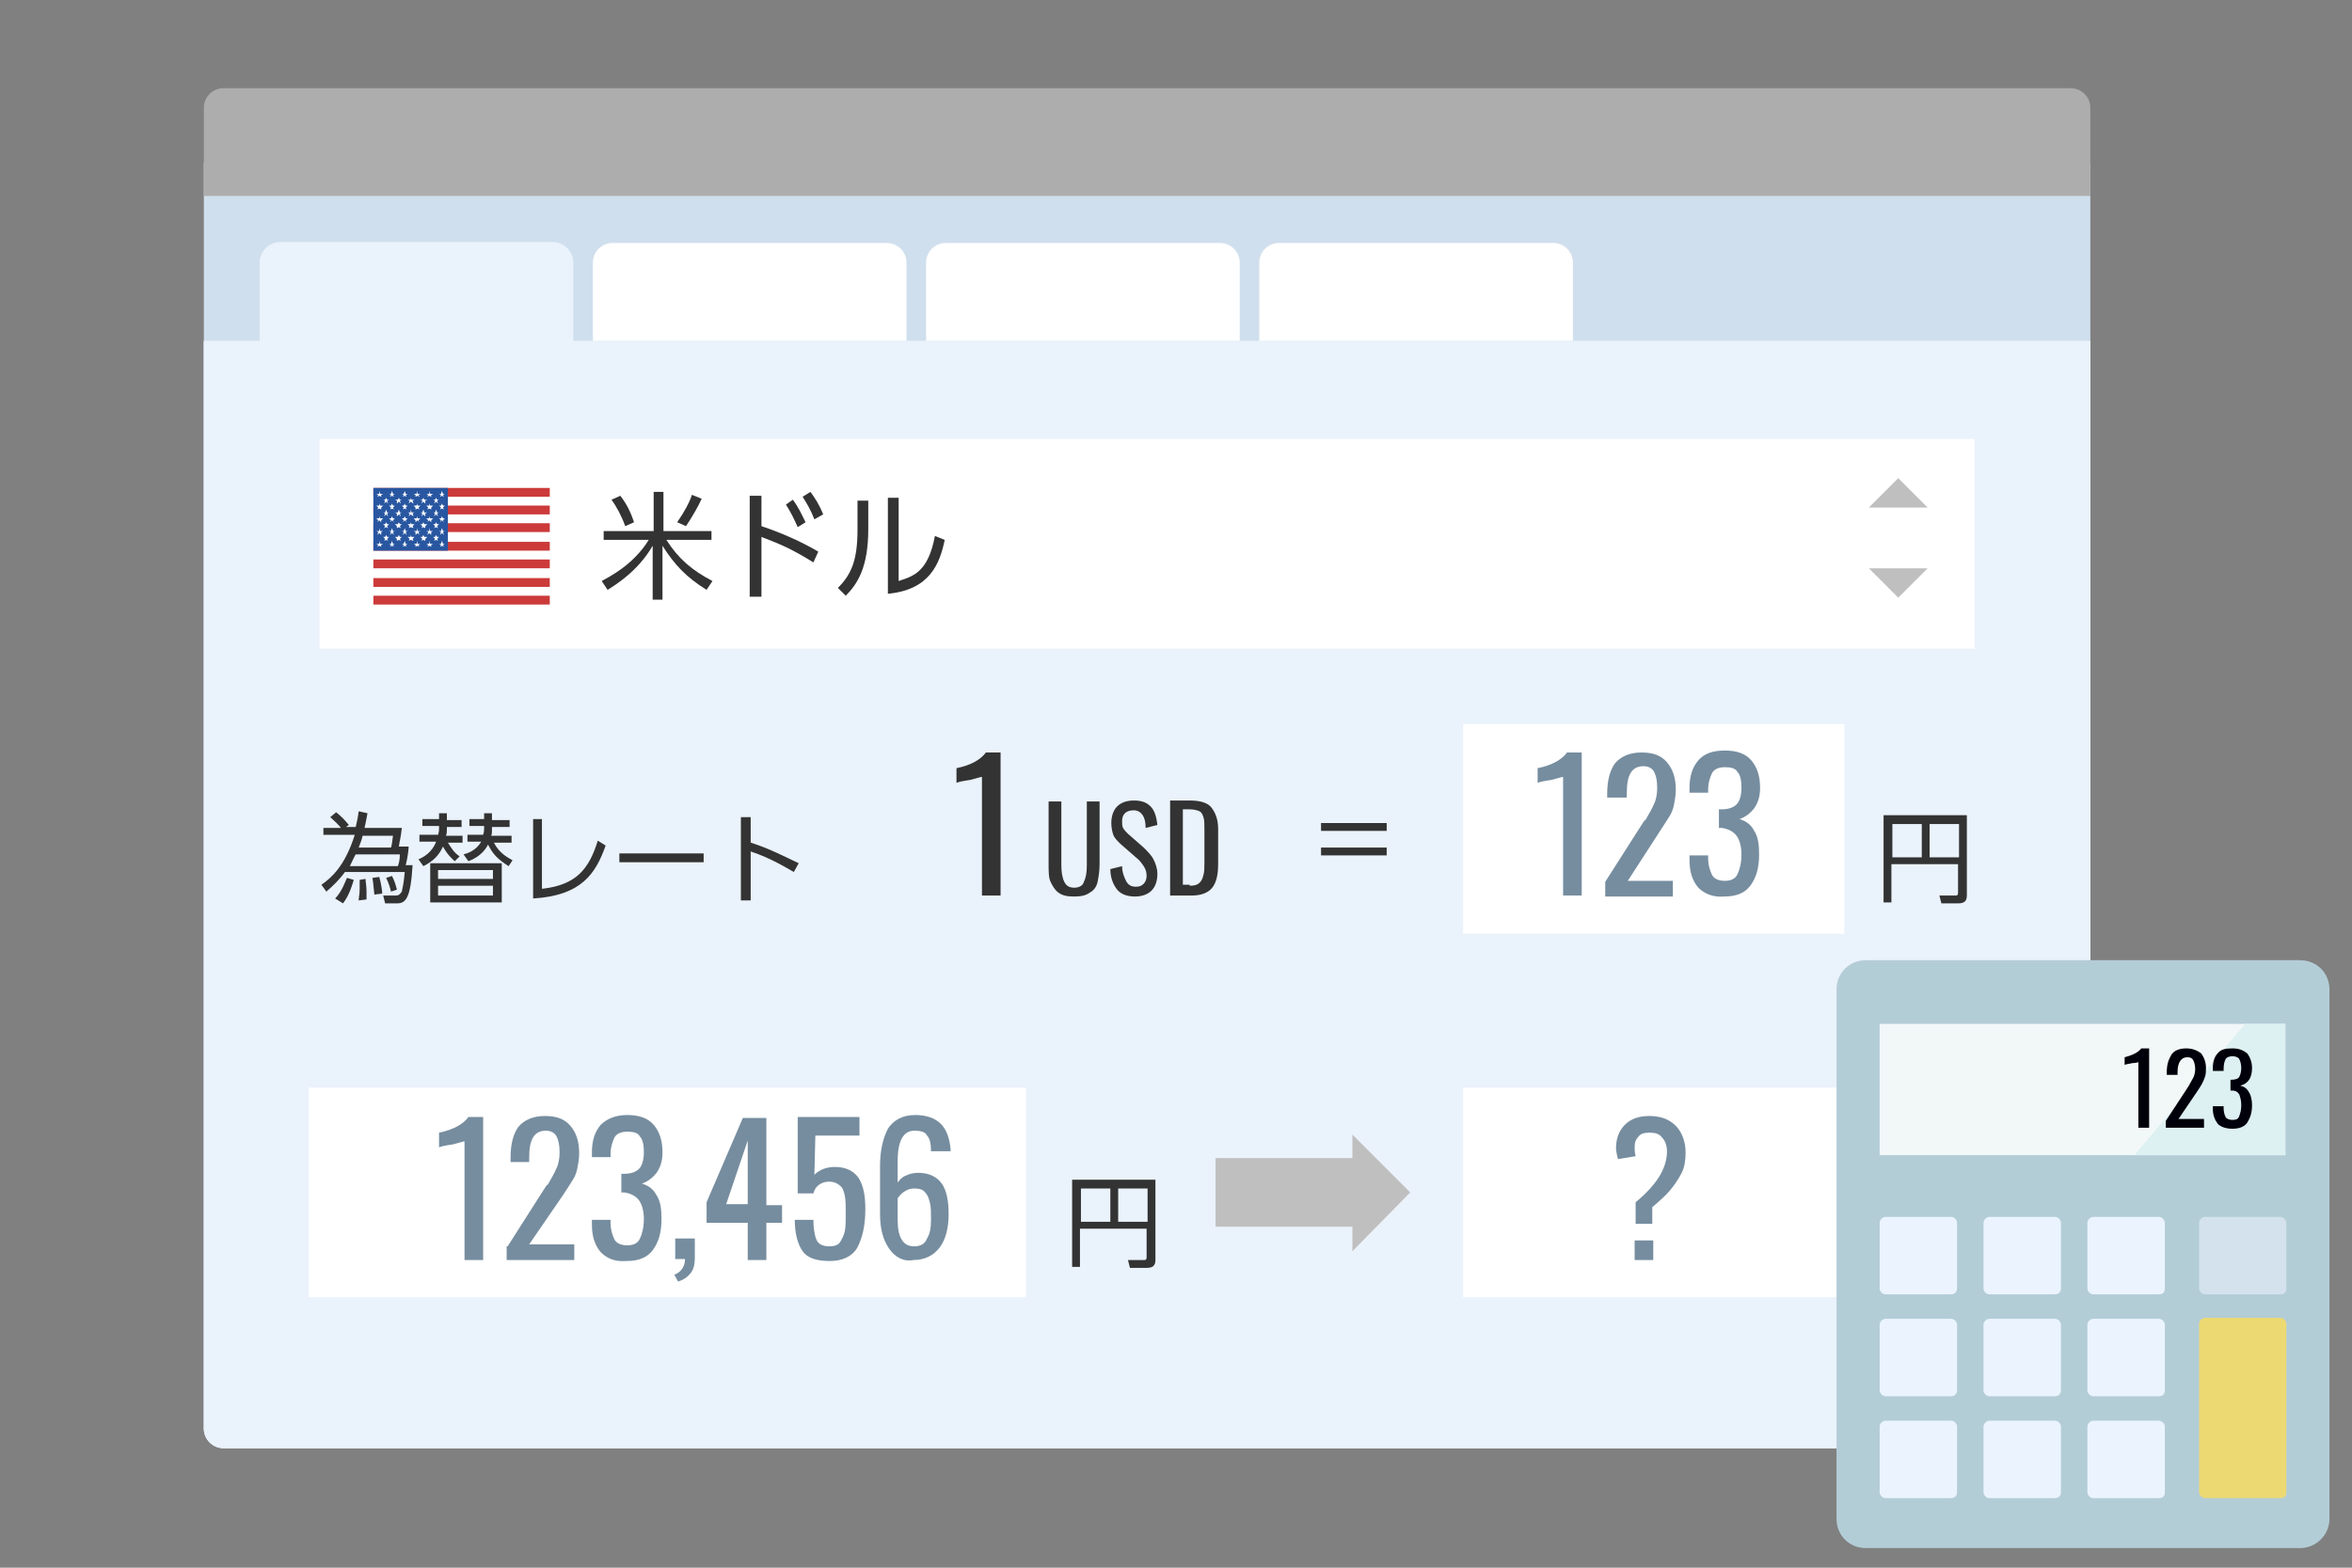 <?xml version="1.0" encoding="utf-8"?>
<!-- Generator: Adobe Illustrator 21.1.0, SVG Export Plug-In . SVG Version: 6.00 Build 0)  -->
<svg version="1.1" xmlns="http://www.w3.org/2000/svg" xmlns:xlink="http://www.w3.org/1999/xlink" x="0px" y="0px" width="240px"
	 height="160px" viewBox="0 0 240 160" style="enable-background:new 0 0 240 160;" xml:space="preserve">
<rect x="0" y="0" width="240" height="160" fill="#808080" stroke="none"/>
<style type="text/css">
	.st0{fill:#FFFFFF;}
	.st1{fill:#EBF4FE;}
	.st2{fill:none;stroke:#7890A4;stroke-width:1.5;stroke-linecap:round;stroke-linejoin:round;stroke-miterlimit:10;}
	.st3{fill:none;stroke:#BDCCD4;stroke-width:1.5;stroke-miterlimit:10;}
	.st4{fill:#F5A51B;}
	.st5{fill:#333333;}
	.st6{fill-rule:evenodd;clip-rule:evenodd;fill:#70B8C4;}
	.st7{fill:#E60012;}
	.st8{fill:#03040A;}
	.st9{fill:#666767;}
	.st10{fill:#898989;}
	.st11{fill:#AEADAD;}
	.st12{fill:#C0BFBF;}
	.st13{fill:#DBDADA;}
	.st14{fill:#E5E5E5;}
	.st15{fill:#EFEEEE;}
	.st16{fill:#F5F5F5;}
	.st17{fill:#005597;}
	.st18{fill:#318EC0;}
	.st19{fill:#C0E0F6;}
	.st20{fill:#D0DFED;}
	.st21{fill:#EAF2FB;}
	.st22{fill:#E3E5E8;}
	.st23{fill:#F1F2F4;}
	.st24{fill:#768D9F;}
	.st25{fill:#EEAA4C;}
	.st26{fill:#F3F083;}
	.st27{fill:#75B767;}
	.st28{fill:#81C7A0;}
	.st29{fill:#F4DC26;}
	.st30{fill:#AFD05A;}
	.st31{fill:#F5F9E8;}
	.st32{fill:#FAF7E6;}
	.st33{fill:#E72A24;}
	.st34{fill:#E95150;}
	.st35{fill:#DA5B56;}
	.st36{fill:#F5B7B8;}
	.st37{fill:#FDEDED;}
	.st38{fill:#E9F4E3;}
	.st39{fill:#DDE9D6;}
	.st40{fill:#FDF0D8;}
	.st41{fill:#EDE1CB;}
	.st42{fill:#E4D8C2;}
	.st43{fill:#040000;}
	.st44{fill:#F3F092;}
	.st45{fill:none;}
	.st46{fill:#DAD381;}
	.st47{fill:#F2DC52;}
	.st48{fill:#D9C14A;}
	.st49{fill:#BB8536;}
	.st50{clip-path:url(#SVGID_4_);fill:#8B6025;}
	.st51{clip-path:url(#SVGID_6_);}
	.st52{fill:#4CA27A;}
	.st53{fill:#FFE402;}
	.st54{clip-path:url(#SVGID_8_);fill:#8B6025;}
	.st55{clip-path:url(#SVGID_10_);}
	.st56{fill:#4B9C77;}
	.st57{fill:#E9504E;}
	.st58{fill:#8B6025;}
	.st59{fill:#91C9A5;}
	.st60{clip-path:url(#SVGID_12_);fill:#C3AB43;}
	.st61{fill:#BEA742;}
	.st62{clip-path:url(#SVGID_14_);fill:#C3AB43;}
	.st63{clip-path:url(#SVGID_16_);fill:#C3AB43;}
	.st64{clip-path:url(#SVGID_18_);fill:#C3AB43;}
	.st65{clip-path:url(#SVGID_20_);fill:#C3AB43;}
	.st66{fill:#F2EF81;}
	.st67{clip-path:url(#SVGID_22_);fill:#D9C14A;}
	.st68{clip-path:url(#SVGID_24_);fill:#8B6025;}
	.st69{clip-path:url(#SVGID_26_);fill:#C3AB43;}
	.st70{clip-path:url(#SVGID_28_);fill:#C3AB43;}
	.st71{clip-path:url(#SVGID_30_);fill:#C3AB43;}
	.st72{clip-path:url(#SVGID_32_);fill:#C3AB43;}
	.st73{clip-path:url(#SVGID_34_);fill:#C3AB43;}
	.st74{clip-path:url(#SVGID_36_);fill:#D9C14A;}
	.st75{clip-path:url(#SVGID_38_);fill:#8B6025;}
	.st76{clip-path:url(#SVGID_40_);fill:#C3AB43;}
	.st77{clip-path:url(#SVGID_42_);fill:#C3AB43;}
	.st78{clip-path:url(#SVGID_44_);fill:#C3AB43;}
	.st79{clip-path:url(#SVGID_46_);fill:#C3AB43;}
	.st80{clip-path:url(#SVGID_48_);fill:#C3AB43;}
	.st81{clip-path:url(#SVGID_50_);fill:#D9C14A;}
	.st82{clip-path:url(#SVGID_52_);fill:#8B6025;}
	.st83{fill:#A6A6A5;}
	.st84{fill:#EA8988;}
	.st85{fill:#DCDBDB;}
	.st86{fill:none;stroke:#318EC0;stroke-width:4;stroke-linecap:round;stroke-linejoin:round;stroke-miterlimit:10;}
	.st87{fill:#358199;}
	.st88{fill:#DCEDEF;}
	.st89{fill:#F2F7F8;}
	.st90{fill:#95BDC7;}
	.st91{fill:#495556;}
	.st92{fill:#393F3F;}
	.st93{fill:#AECED9;}
	.st94{fill:#2B6F80;}
	.st95{fill:#E4E5E8;}
	.st96{fill:#C9CACA;}
	.st97{clip-path:url(#SVGID_54_);fill:#8B6025;}
	.st98{fill:none;stroke:#6FB1BC;stroke-width:8;stroke-miterlimit:10;}
	.st99{fill-rule:evenodd;clip-rule:evenodd;fill:#6FB1BC;}
	.st100{fill-rule:evenodd;clip-rule:evenodd;fill:#F5F5F5;}
	.st101{fill:#EADEBF;}
	.st102{fill:#4EA97D;}
	.st103{fill:#E3D7B6;}
	.st104{fill:#4D937A;}
	.st105{fill:#918F8D;}
	.st106{fill:#EFEF3F;}
	.st107{fill:#2856A0;}
	.st108{fill:#EABD24;}
	.st109{fill:#CC3A3A;}
	.st110{fill:#357C51;}
	.st111{fill:#DADADA;}
	.st112{fill:none;stroke:#FF0000;stroke-width:6.745406e-02;stroke-linecap:round;}
	.st113{fill:#FF0000;}
	
		.st114{fill:none;stroke:#C9CACA;stroke-width:2.542;stroke-linecap:round;stroke-linejoin:round;stroke-miterlimit:10;stroke-dasharray:3.178,5.085;}
	.st115{fill:none;stroke:#C9CACA;stroke-width:2.542;stroke-linecap:round;stroke-linejoin:round;stroke-miterlimit:10;}
	.st116{fill:#E0C646;}
	.st117{clip-path:url(#SVGID_56_);fill:#C9AF41;}
	.st118{fill:#C4AB3F;}
	.st119{clip-path:url(#SVGID_58_);fill:#C9AF41;}
	.st120{clip-path:url(#SVGID_60_);fill:#C9AF41;}
	.st121{fill:#FBF77E;}
	.st122{fill:#FBE34D;}
	.st123{fill:none;stroke:#C18733;stroke-width:1.142;stroke-linecap:round;stroke-linejoin:round;stroke-miterlimit:10;}
	.st124{clip-path:url(#SVGID_62_);fill:#E0C646;}
	.st125{clip-path:url(#SVGID_62_);fill:#8E6126;}
	.st126{clip-path:url(#SVGID_64_);fill:#C9AF41;}
	.st127{clip-path:url(#SVGID_66_);fill:#C9AF41;}
	.st128{clip-path:url(#SVGID_68_);fill:#C9AF41;}
	.st129{clip-path:url(#SVGID_70_);fill:#C9AF41;}
	.st130{clip-path:url(#SVGID_72_);fill:#C9AF41;}
	.st131{clip-path:url(#SVGID_74_);fill:#C9AF41;}
	.st132{clip-path:url(#SVGID_76_);fill:#E0C646;}
	.st133{clip-path:url(#SVGID_76_);fill:#8E6126;}
	.st134{fill-rule:evenodd;clip-rule:evenodd;fill:#E3E5E8;}
	.st135{clip-path:url(#SVGID_78_);fill:none;}
	.st136{fill:none;stroke:#C9CACA;stroke-linecap:round;stroke-linejoin:round;stroke-miterlimit:10;stroke-dasharray:2,3;}
	.st137{fill:#F7AF4A;}
	
		.st138{fill:none;stroke:#F7AF4A;stroke-width:2.542;stroke-linecap:round;stroke-linejoin:round;stroke-miterlimit:10;stroke-dasharray:3.178,5.085;}
	.st139{fill:none;stroke:#F7AF4A;stroke-width:2.542;stroke-linecap:round;stroke-linejoin:round;stroke-miterlimit:10;}
	.st140{fill:none;stroke:#FFFFFF;stroke-width:2;stroke-miterlimit:10;}
	.st141{fill:#2D96CD;}
	.st142{fill:#F95050;}
	.st143{fill:#FBF68F;}
	.st144{fill:#E0D982;}
	.st145{fill:#C18733;}
	.st146{clip-path:url(#SVGID_80_);fill:#8E6126;}
	.st147{fill:#94CFA9;}
	.st148{fill:#78BF69;}
	.st149{fill:none;stroke:#F95050;stroke-width:1.5;stroke-miterlimit:10;}
	.st150{fill-rule:evenodd;clip-rule:evenodd;fill:#C0BFBF;}
	.st151{clip-path:url(#SVGID_82_);fill:#8B6025;}
	.st152{fill:#F6DAA6;}
	.st153{fill:#E1C69A;}
	.st154{fill:#EDEDEC;}
	.st155{fill:#B9B9B9;}
	.st156{fill:#D7D7D7;}
	.st157{fill-rule:evenodd;clip-rule:evenodd;fill:#D7D7D7;}
	.st158{fill-rule:evenodd;clip-rule:evenodd;fill:#69AEB5;}
	.st159{fill:none;stroke:#E4F2F2;stroke-width:1.4;stroke-linecap:square;stroke-miterlimit:10;}
	.st160{fill:none;stroke:#E65D57;stroke-width:2;stroke-linecap:round;stroke-linejoin:round;stroke-miterlimit:10;}
	.st161{fill-rule:evenodd;clip-rule:evenodd;fill:#B8BFC1;}
	.st162{fill-rule:evenodd;clip-rule:evenodd;fill:#BFBFBF;}
	.st163{fill:#666666;}
	
		.st164{fill:none;stroke:#C9CACA;stroke-width:0.964;stroke-linecap:round;stroke-linejoin:round;stroke-miterlimit:10;stroke-dasharray:1.928,2.892;}
	.st165{fill:#C7DBEA;}
	.st166{clip-path:url(#SVGID_84_);fill:#FFFFFF;}
	.st167{clip-path:url(#SVGID_84_);fill:#D0DFED;}
	.st168{clip-path:url(#SVGID_84_);}
	.st169{fill:#DCDCDC;}
	.st170{opacity:0.1;}
	.st171{opacity:0.2;}
	.st172{fill:#FAFAFA;}
	.st173{clip-path:url(#SVGID_86_);fill:#C8C8C8;}
	.st174{fill:#E6E6E6;}
	.st175{display:none;}
	.st176{fill:#B3CDD7;}
	.st177{fill:#DDF0F2;}
	.st178{fill:#D3E2ED;}
	.st179{fill:#EDD972;}
	.st180{fill:#00000A;}
	.st181{clip-path:url(#SVGID_88_);fill:#8B6025;}
	.st182{display:inline;}
	.st183{fill:#231815;}
</style>
<g id="レイヤー_1">
	<g>
		<path class="st20" d="M211.2,147.8H22.8c-1.1,0-2-0.9-2-2V16.6h192.5v129.2C213.2,146.9,212.3,147.8,211.2,147.8z"/>
		<g>
			<path class="st21" d="M213.2,34.8H20.8v111c0,1.1,0.9,2,2,2h188.5c1.1,0,2-0.9,2-2V34.8z"/>
			<path class="st21" d="M58.5,36h-32v-9.2c0-1.2,1-2.1,2.1-2.1h27.8c1.2,0,2.1,1,2.1,2.1V36z"/>
			<path class="st0" d="M92.5,34.8h-32v-8c0-1.1,0.9-2,2-2h28c1.1,0,2,0.9,2,2V34.8z"/>
			<path class="st0" d="M126.5,34.8h-32v-8c0-1.1,0.9-2,2-2h28c1.1,0,2,0.9,2,2V34.8z"/>
			<path class="st0" d="M160.5,34.8h-32v-8c0-1.1,0.9-2,2-2h28c1.1,0,2,0.9,2,2V34.8z"/>
		</g>
		<path class="st11" d="M213.2,20H20.8v-9c0-1.1,0.9-2,2-2h188.5c1.1,0,2,0.9,2,2V20z"/>
		<path class="st21" d="M213.2,34.8H20.8v111c0,1.1,0.9,2,2,2h188.5c1.1,0,2-0.9,2-2V34.8z"/>
		<rect x="32.6" y="44.8" class="st0" width="168.9" height="21.4"/>
		<g>
			<rect x="38.1" y="49.8" class="st0" width="18" height="12"/>
			<rect x="38.1" y="59" class="st109" width="18" height="0.9"/>
			<rect x="38.1" y="60.8" class="st109" width="18" height="0.9"/>
			<rect x="38.1" y="55.3" class="st109" width="18" height="0.9"/>
			<rect x="38.1" y="57.1" class="st109" width="18" height="0.9"/>
			<rect x="38.1" y="51.6" class="st109" width="18" height="0.9"/>
			<rect x="38.1" y="53.4" class="st109" width="18" height="0.9"/>
			<rect x="38.1" y="49.8" class="st109" width="18" height="0.9"/>
			<rect x="38.1" y="49.8" class="st107" width="7.6" height="6.4"/>
			<g>
				<polygon class="st0" points="45.2,53.1 45.4,52.9 45.2,52.9 45.1,52.7 45,52.9 44.8,52.9 44.8,52.9 45,53.1 44.9,53.3 
					45.1,53.1 45.3,53.3 				"/>
				<polygon class="st0" points="45.2,54.3 45.4,54.2 45.2,54.2 45.1,53.9 45,54.2 44.8,54.2 44.8,54.2 45,54.3 44.9,54.6 
					45.1,54.4 45.3,54.6 				"/>
				<polygon class="st0" points="45.2,55.6 45.4,55.5 45.2,55.5 45.1,55.2 45,55.5 44.8,55.5 44.8,55.5 45,55.6 44.9,55.8 
					45.1,55.7 45.3,55.8 				"/>
				<polygon class="st0" points="45.2,51.8 45.4,51.6 45.2,51.6 45.1,51.4 45,51.6 44.8,51.6 44.8,51.6 45,51.8 44.9,52 45.1,51.9 
					45.3,52 				"/>
				<polygon class="st0" points="45.2,50.5 45.4,50.4 45.2,50.4 45.1,50.1 45,50.4 44.8,50.4 44.8,50.4 45,50.5 44.9,50.7 
					45.1,50.6 45.3,50.7 				"/>
				<polygon class="st0" points="44.6,53.7 44.8,53.5 44.6,53.5 44.5,53.3 44.4,53.5 44.2,53.5 44.2,53.5 44.4,53.7 44.3,53.9 
					44.5,53.8 44.7,53.9 				"/>
				<polygon class="st0" points="44.6,55 44.8,54.8 44.6,54.8 44.5,54.6 44.4,54.8 44.2,54.8 44.2,54.8 44.4,55 44.3,55.2 
					44.5,55.1 44.7,55.2 				"/>
				<polygon class="st0" points="44.6,52.4 44.8,52.3 44.6,52.3 44.5,52 44.4,52.3 44.2,52.3 44.2,52.3 44.4,52.4 44.3,52.7 
					44.5,52.5 44.7,52.7 				"/>
				<polygon class="st0" points="44.6,51.1 44.8,51 44.6,51 44.5,50.8 44.4,51 44.2,51 44.2,51 44.4,51.1 44.3,51.4 44.5,51.2 
					44.7,51.4 				"/>
			</g>
			<g>
				<polygon class="st0" points="44,53.1 44.2,52.9 43.9,52.9 43.8,52.7 43.8,52.9 43.5,52.9 43.5,52.9 43.7,53.1 43.6,53.3 
					43.8,53.1 44,53.3 				"/>
				<polygon class="st0" points="44,54.3 44.2,54.2 43.9,54.2 43.8,53.9 43.8,54.2 43.5,54.2 43.5,54.2 43.7,54.3 43.6,54.6 
					43.8,54.4 44,54.6 				"/>
				<polygon class="st0" points="44,55.6 44.2,55.5 43.9,55.5 43.8,55.2 43.8,55.5 43.5,55.5 43.5,55.5 43.7,55.6 43.6,55.8 
					43.8,55.7 44,55.8 				"/>
				<polygon class="st0" points="44,51.8 44.2,51.6 43.9,51.6 43.8,51.4 43.8,51.6 43.5,51.6 43.5,51.6 43.7,51.8 43.6,52 
					43.8,51.9 44,52 				"/>
				<polygon class="st0" points="44,50.5 44.2,50.4 43.9,50.4 43.8,50.1 43.8,50.4 43.5,50.4 43.5,50.4 43.7,50.5 43.6,50.7 
					43.8,50.6 44,50.7 				"/>
				<polygon class="st0" points="43.4,53.7 43.6,53.5 43.3,53.5 43.2,53.3 43.1,53.5 42.9,53.5 42.9,53.5 43.1,53.7 43,53.9 
					43.2,53.8 43.4,53.9 				"/>
				<polygon class="st0" points="43.4,55 43.6,54.8 43.3,54.8 43.2,54.6 43.1,54.8 42.9,54.8 42.9,54.8 43.1,55 43,55.2 43.2,55.1 
					43.4,55.2 				"/>
				<polygon class="st0" points="43.4,52.4 43.6,52.3 43.3,52.3 43.2,52 43.1,52.3 42.9,52.3 42.9,52.3 43.1,52.4 43,52.7 
					43.2,52.5 43.4,52.7 				"/>
				<polygon class="st0" points="43.4,51.1 43.6,51 43.3,51 43.2,50.8 43.1,51 42.9,51 42.9,51 43.1,51.1 43,51.4 43.2,51.2 
					43.4,51.4 				"/>
			</g>
			<g>
				<polygon class="st0" points="42.7,53.1 42.9,52.9 42.6,52.9 42.6,52.7 42.5,52.9 42.2,52.9 42.2,52.9 42.4,53.1 42.4,53.3 
					42.6,53.1 42.8,53.3 				"/>
				<polygon class="st0" points="42.7,54.3 42.9,54.2 42.6,54.2 42.6,53.9 42.5,54.2 42.2,54.2 42.2,54.2 42.4,54.3 42.4,54.6 
					42.6,54.4 42.8,54.6 				"/>
				<polygon class="st0" points="42.7,55.6 42.9,55.5 42.6,55.5 42.6,55.2 42.5,55.5 42.2,55.5 42.2,55.5 42.4,55.6 42.4,55.8 
					42.6,55.7 42.8,55.8 				"/>
				<polygon class="st0" points="42.7,51.8 42.9,51.6 42.6,51.6 42.6,51.4 42.5,51.6 42.2,51.6 42.2,51.6 42.4,51.8 42.4,52 
					42.6,51.9 42.8,52 				"/>
				<polygon class="st0" points="42.7,50.5 42.9,50.4 42.6,50.4 42.6,50.1 42.5,50.4 42.2,50.4 42.2,50.4 42.4,50.5 42.4,50.7 
					42.6,50.6 42.8,50.7 				"/>
				<polygon class="st0" points="42.1,53.7 42.3,53.5 42,53.5 41.9,53.3 41.9,53.5 41.6,53.5 41.6,53.5 41.8,53.7 41.7,53.9 
					41.9,53.8 42.2,53.9 				"/>
				<polygon class="st0" points="42.1,55 42.3,54.8 42,54.8 41.9,54.6 41.9,54.8 41.6,54.8 41.6,54.8 41.8,55 41.7,55.2 41.9,55.1 
					42.2,55.2 				"/>
				<polygon class="st0" points="42.1,52.4 42.3,52.3 42,52.3 41.9,52 41.9,52.3 41.6,52.3 41.6,52.3 41.8,52.4 41.7,52.7 
					41.9,52.5 42.2,52.7 				"/>
				<polygon class="st0" points="42.1,51.1 42.3,51 42,51 41.9,50.8 41.9,51 41.6,51 41.6,51 41.8,51.1 41.7,51.4 41.9,51.2 
					42.2,51.4 				"/>
			</g>
			<g>
				<polygon class="st0" points="41.4,53.1 41.6,52.9 41.4,52.9 41.3,52.7 41.2,52.9 41,52.9 41,52.9 41.2,53.1 41.1,53.3 
					41.3,53.1 41.5,53.3 				"/>
				<polygon class="st0" points="41.4,54.3 41.6,54.2 41.4,54.2 41.3,53.9 41.2,54.2 41,54.2 41,54.2 41.2,54.3 41.1,54.6 
					41.3,54.4 41.5,54.6 				"/>
				<polygon class="st0" points="41.4,55.6 41.6,55.5 41.4,55.5 41.3,55.2 41.2,55.5 41,55.5 41,55.5 41.2,55.6 41.1,55.8 
					41.3,55.7 41.5,55.8 				"/>
				<polygon class="st0" points="41.4,51.8 41.6,51.6 41.4,51.6 41.3,51.4 41.2,51.6 41,51.6 41,51.6 41.2,51.8 41.1,52 41.3,51.9 
					41.5,52 				"/>
				<polygon class="st0" points="41.4,50.5 41.6,50.4 41.4,50.4 41.3,50.1 41.2,50.4 41,50.4 41,50.4 41.2,50.5 41.1,50.7 
					41.3,50.6 41.5,50.7 				"/>
				<polygon class="st0" points="40.8,53.7 41,53.5 40.8,53.5 40.7,53.3 40.6,53.5 40.3,53.5 40.3,53.5 40.5,53.7 40.5,53.9 
					40.7,53.8 40.9,53.9 				"/>
				<polygon class="st0" points="40.8,55 41,54.8 40.8,54.8 40.7,54.6 40.6,54.8 40.3,54.8 40.3,54.8 40.5,55 40.5,55.2 40.7,55.1 
					40.9,55.2 				"/>
				<polygon class="st0" points="40.8,52.4 41,52.3 40.8,52.3 40.7,52 40.6,52.3 40.3,52.3 40.3,52.3 40.5,52.4 40.5,52.7 
					40.7,52.5 40.9,52.7 				"/>
				<polygon class="st0" points="40.8,51.1 41,51 40.8,51 40.7,50.8 40.6,51 40.3,51 40.3,51 40.5,51.1 40.5,51.4 40.7,51.2 
					40.9,51.4 				"/>
			</g>
			<g>
				<polygon class="st0" points="40.1,53.1 40.3,52.9 40.1,52.9 40,52.7 39.9,52.9 39.7,52.9 39.7,52.9 39.9,53.1 39.8,53.3 
					40,53.1 40.2,53.3 				"/>
				<polygon class="st0" points="40.1,54.3 40.3,54.2 40.1,54.2 40,53.9 39.9,54.2 39.7,54.2 39.7,54.2 39.9,54.3 39.8,54.6 
					40,54.4 40.2,54.6 				"/>
				<polygon class="st0" points="40.1,55.6 40.3,55.5 40.1,55.5 40,55.2 39.9,55.5 39.7,55.5 39.7,55.5 39.9,55.6 39.8,55.8 
					40,55.7 40.2,55.8 				"/>
				<polygon class="st0" points="40.1,51.8 40.3,51.6 40.1,51.6 40,51.4 39.9,51.6 39.7,51.6 39.7,51.6 39.9,51.8 39.8,52 40,51.9 
					40.2,52 				"/>
				<polygon class="st0" points="40.1,50.5 40.3,50.4 40.1,50.4 40,50.1 39.9,50.4 39.7,50.4 39.7,50.4 39.9,50.5 39.8,50.7 
					40,50.6 40.2,50.7 				"/>
				<polygon class="st0" points="39.5,53.7 39.7,53.5 39.5,53.5 39.4,53.3 39.3,53.5 39.1,53.5 39.1,53.5 39.3,53.7 39.2,53.9 
					39.4,53.8 39.6,53.9 				"/>
				<polygon class="st0" points="39.5,55 39.7,54.8 39.5,54.8 39.4,54.6 39.3,54.8 39.1,54.8 39.1,54.8 39.3,55 39.2,55.2 
					39.4,55.1 39.6,55.2 				"/>
				<polygon class="st0" points="39.5,52.4 39.7,52.3 39.5,52.3 39.4,52 39.3,52.3 39.1,52.3 39.1,52.3 39.3,52.4 39.2,52.7 
					39.4,52.5 39.6,52.7 				"/>
				<polygon class="st0" points="39.5,51.1 39.7,51 39.5,51 39.4,50.8 39.3,51 39.1,51 39.1,51 39.3,51.1 39.2,51.4 39.4,51.2 
					39.6,51.4 				"/>
			</g>
			<g>
				<polygon class="st0" points="38.9,53.1 39.1,52.9 38.8,52.9 38.7,52.7 38.7,52.9 38.4,52.9 38.4,52.9 38.6,53.1 38.5,53.3 
					38.7,53.1 38.9,53.3 				"/>
				<polygon class="st0" points="38.9,54.3 39.1,54.2 38.8,54.2 38.7,53.9 38.7,54.2 38.4,54.2 38.4,54.2 38.6,54.3 38.5,54.6 
					38.7,54.4 38.9,54.6 				"/>
				<polygon class="st0" points="38.9,55.6 39.1,55.5 38.8,55.5 38.7,55.2 38.7,55.5 38.4,55.5 38.4,55.5 38.6,55.6 38.5,55.8 
					38.7,55.7 38.9,55.8 				"/>
				<polygon class="st0" points="38.9,51.8 39.1,51.6 38.8,51.6 38.7,51.4 38.7,51.6 38.4,51.6 38.4,51.6 38.6,51.8 38.5,52 
					38.7,51.9 38.9,52 				"/>
				<polygon class="st0" points="38.9,50.5 39.1,50.4 38.8,50.4 38.7,50.1 38.7,50.4 38.4,50.4 38.4,50.4 38.6,50.5 38.5,50.7 
					38.7,50.6 38.9,50.7 				"/>
			</g>
		</g>
		<g>
			<path class="st5" d="M67.6,54.2h5v0.9H68c1.2,1.9,2.6,3.1,4.7,4.2l-0.6,0.9c-2.1-1.3-3.3-2.6-4.5-4.5v5.5h-1v-5.5
				c-1.5,2.6-3.8,4-4.6,4.5l-0.6-0.9c0.7-0.4,3.2-1.6,4.8-4.2h-4.6v-0.9h5.1v-4h1V54.2z M63.8,53.7c-0.4-1.1-0.9-2-1.4-2.7l0.9-0.4
				c0.7,0.9,1.1,1.8,1.4,2.7L63.8,53.7z M69.1,53.3c0.7-1,1.3-2.1,1.5-2.8l1,0.4c-0.3,0.7-1,1.9-1.6,2.8L69.1,53.3z"/>
			<path class="st5" d="M83,57.4c-2.1-1.3-3.2-1.8-5.3-2.6v6.1h-1.2V50.6h1.2v3.1c2.1,0.7,4.1,1.6,5.8,2.6L83,57.4z M80.9,51
				c0.6,0.8,0.9,1.5,1.3,2.3l-0.8,0.5c-0.4-0.9-0.7-1.5-1.2-2.3L80.9,51z M82.7,50.2c0.5,0.7,0.9,1.3,1.3,2.3L83.1,53
				c-0.4-1-0.7-1.5-1.2-2.3L82.7,50.2z"/>
			<path class="st5" d="M88.6,54c0,3.9-1.1,5.6-2.3,6.8L85.5,60c1.3-1.3,2-2.7,2-5.9v-3h1.1V54z M91.7,59.3c1.5-0.5,3-0.9,3.7-4.6
				l1,0.4c-0.5,2.4-1.5,5.1-5.8,5.5v-9.8h1.1V59.3z"/>
		</g>
		<rect x="149.3" y="111" class="st0" width="52.1" height="21.4"/>
		<g>
			<g>
				<path class="st24" d="M166.9,122.7c1.1-0.9,1.9-1.8,2.4-2.6s0.8-1.7,0.8-2.6c0-0.6-0.2-1.1-0.5-1.4c-0.3-0.4-0.7-0.5-1.3-0.5
					c-0.5,0-0.9,0.1-1.1,0.4c-0.3,0.3-0.4,0.6-0.4,1.1c0,0.2,0,0.5,0.1,0.9l-1.8,0.3c-0.1-0.4-0.2-0.8-0.2-1.1c0-1,0.3-1.8,0.9-2.4
					s1.4-0.9,2.5-0.9c1.1,0,2,0.3,2.7,1c0.6,0.6,1,1.6,1,2.7c0,0.8-0.1,1.5-0.4,2.1c-0.3,0.6-0.7,1.2-1.2,1.8s-1.1,1.1-1.8,1.7v1.7
					h-1.7V122.7z M166.8,126.6h1.9v2h-1.9V126.6z"/>
			</g>
		</g>
		<g>
			<path class="st5" d="M37.5,83c-0.1,0.6-0.2,1-0.3,1.5H41c-0.1,1-0.2,1.2-0.3,1.9h1c0,0.3-0.1,1.1-0.3,1.9h0.7
				c-0.2,3.4-0.7,3.9-1.6,3.9h-1.2l-0.2-0.8l1.3,0c0.4,0,0.5-0.3,0.6-0.4c0-0.1,0.2-0.7,0.3-2h-6.1c-0.5,0.7-1.2,1.4-1.9,2l-0.5-0.7
				c1-0.7,2.4-1.9,3.4-5.1H33v-0.7h1.8c-0.5-0.6-0.8-0.8-1.1-1.1l0.6-0.5c0.5,0.4,0.8,0.7,1.3,1.3l-0.3,0.2h1
				c0.1-0.5,0.2-0.8,0.3-1.6L37.5,83z M36.1,89.8c-0.1,0.3-0.4,1.5-1.1,2.4l-0.8-0.5c0.7-0.7,1.1-1.9,1.2-2.1L36.1,89.8z M36.3,87.2
				c-0.1,0.1-0.3,0.6-0.6,1.2h4.9c0.1-0.3,0.2-0.6,0.2-1.2H36.3z M37,85.3c-0.1,0.5-0.3,0.9-0.4,1.2h3.3c0.1-0.3,0.1-0.5,0.2-1.2H37
				z M37.3,89.7c0,0.3,0.1,0.7,0.1,1.3c0,0.3,0,0.6,0,0.8l-0.8,0.1c0-0.3,0.1-0.6,0.1-1.2c0-0.4,0-0.7,0-0.9L37.3,89.7z M38.7,89.5
				c0.2,0.7,0.3,1.4,0.3,1.7l-0.8,0.1c-0.1-0.8-0.1-1.2-0.2-1.7L38.7,89.5z M39.9,91c-0.1-0.4-0.2-0.8-0.5-1.4l0.6-0.2
				c0.3,0.6,0.4,1,0.5,1.4L39.9,91z"/>
			<path class="st5" d="M46.4,87.9c-0.3-0.3-0.7-0.6-1.2-1.5c-0.4,0.9-1,1.5-2,2l-0.5-0.7c0.5-0.2,1.4-0.7,1.8-1.8h-1.7v-0.7h1.9
				c0.1-0.3,0.1-0.5,0.1-0.7v-0.2h-1.7v-0.7h1.7V83h0.8v0.7h1.5v0.7h-1.5v0.2c0,0.3,0,0.5-0.1,0.7h1.7v0.7h-1.5
				c0.4,0.6,0.6,1,1.2,1.4L46.4,87.9z M51.2,88.1v4h-7.3v-4H51.2z M44.7,88.8v0.9h5.6v-0.9H44.7z M44.7,90.4v1h5.6v-1H44.7z
				 M51.9,88.4c-1.1-0.7-1.6-1.2-2.1-2.2c-0.2,0.4-0.7,1.2-2,1.7l-0.5-0.7c0.4-0.1,1.3-0.4,1.8-1.3h-1.4v-0.7h1.6
				c0.1-0.3,0.1-0.5,0.1-0.7v-0.2h-1.5v-0.7h1.5V83h0.8v0.7H52v0.7h-1.8v0.2c0,0.4,0,0.6-0.1,0.7h2.1v0.7h-1.8
				c0.6,1.2,1.6,1.6,1.9,1.8L51.9,88.4z"/>
			<path class="st5" d="M55.4,90.7c3.4-0.4,4.7-2,5.6-4.9l0.8,0.5c-1,2.8-2.4,5.1-7.4,5.4v-8.1h0.9V90.7z"/>
			<path class="st5" d="M71.8,87.1v0.9h-8.6v-0.9H71.8z"/>
			<path class="st5" d="M81,89c-0.7-0.4-2.3-1.4-4.4-2.1v5h-1v-8.5h1v2.6c1.9,0.6,3.4,1.4,4.9,2.1L81,89z"/>
		</g>
		<rect x="149.3" y="73.9" class="st0" width="38.9" height="21.4"/>
		<g>
			<path class="st5" d="M100.1,79.3c0,0-0.4,0.1-1.1,0.3c-0.7,0.1-1.2,0.2-1.4,0.3v-1.5c1.5-0.3,2.5-0.9,3-1.6h1.5v14.6h-1.9V79.3z"
				/>
			<path class="st5" d="M108,91.1c-0.4-0.3-0.6-0.7-0.8-1.1s-0.2-1.1-0.2-1.8v-6.4h1.3v6.5c0,0.7,0.1,1.3,0.3,1.7
				c0.2,0.4,0.5,0.6,1,0.6c0.5,0,0.9-0.2,1-0.6c0.2-0.4,0.3-0.9,0.3-1.7v-6.5h1.3v6.4c0,0.7-0.1,1.3-0.2,1.8s-0.4,0.9-0.8,1.1
				c-0.4,0.3-0.9,0.4-1.6,0.4C108.9,91.5,108.4,91.4,108,91.1z"/>
			<path class="st5" d="M114,90.8c-0.4-0.5-0.7-1.2-0.7-2.1l1.2-0.3c0,0.6,0.2,1.1,0.4,1.5c0.2,0.4,0.5,0.6,1,0.6
				c0.4,0,0.6-0.1,0.8-0.3c0.2-0.2,0.3-0.5,0.3-0.8c0-0.4-0.1-0.7-0.3-1c-0.2-0.3-0.4-0.6-0.8-0.9l-1.6-1.4
				c-0.3-0.3-0.6-0.6-0.7-0.9s-0.2-0.7-0.2-1.2c0-0.7,0.2-1.3,0.6-1.7c0.4-0.4,1-0.6,1.7-0.6c0.8,0,1.3,0.2,1.7,0.6
				c0.4,0.4,0.6,1,0.7,1.9l-1.2,0.3c0-0.6-0.1-1-0.3-1.3c-0.2-0.3-0.5-0.5-0.9-0.5c-0.8,0-1.2,0.4-1.2,1.1c0,0.3,0,0.5,0.1,0.7
				c0.1,0.2,0.3,0.4,0.5,0.6l1.6,1.4c0.4,0.4,0.8,0.8,1,1.2s0.4,0.9,0.4,1.5c0,0.7-0.2,1.3-0.6,1.7c-0.4,0.4-1,0.6-1.7,0.6
				C115.1,91.5,114.4,91.3,114,90.8z"/>
			<path class="st5" d="M119.3,81.7h2.1c1,0,1.8,0.2,2.2,0.7c0.4,0.5,0.7,1.2,0.7,2.2v3.6c0,1.1-0.2,1.9-0.6,2.4
				c-0.4,0.5-1.1,0.8-2.1,0.8h-2.2V81.7z M121.4,90.4c0.5,0,0.8-0.1,1-0.3s0.3-0.4,0.4-0.8c0.1-0.3,0.1-0.8,0.1-1.4v-3.2
				c0-0.6,0-1-0.1-1.3s-0.2-0.5-0.4-0.6s-0.6-0.2-1-0.2h-0.7v7.7H121.4z"/>
		</g>
		<g>
			<path class="st24" d="M159.4,79.3c0,0-0.4,0.1-1.1,0.3c-0.7,0.1-1.2,0.2-1.4,0.3v-1.5c1.5-0.3,2.5-0.9,3-1.6h1.5v14.6h-1.9V79.3z
				"/>
			<path class="st24" d="M163.8,90l3.7-5.8c0.2-0.3,0.3-0.5,0.4-0.5c0.4-0.7,0.7-1.2,0.9-1.7c0.2-0.4,0.3-1,0.3-1.6
				c0-0.7-0.1-1.2-0.3-1.6s-0.6-0.6-1.1-0.6c-1.2,0-1.7,0.9-1.7,2.7v0.5H164V81c0-1.4,0.3-2.4,0.8-3.1c0.6-0.7,1.5-1.1,2.7-1.1
				c1.2,0,2,0.3,2.6,1c0.6,0.7,0.9,1.6,0.9,2.8c0,0.6-0.1,1.1-0.2,1.6c-0.1,0.5-0.3,0.9-0.5,1.2s-0.5,0.8-0.9,1.4l-3.3,5.1h4.6v1.6
				h-6.9V90z"/>
			<path class="st24" d="M173.3,90.6c-0.6-0.7-0.9-1.6-0.9-2.8v-0.5h1.9v0.3c0,0.7,0.2,1.3,0.4,1.7c0.2,0.4,0.7,0.6,1.3,0.6
				c0.6,0,1.1-0.2,1.3-0.7c0.2-0.4,0.4-1.1,0.4-2c0-0.8-0.2-1.5-0.5-1.9s-0.8-0.7-1.5-0.8c0,0-0.1,0-0.3,0v-1.9h0.3
				c0.7,0,1.2-0.2,1.5-0.5s0.5-0.9,0.5-1.7c0-0.7-0.1-1.3-0.4-1.6c-0.2-0.4-0.7-0.5-1.3-0.5s-1.1,0.2-1.3,0.6
				c-0.2,0.4-0.4,1-0.4,1.7v0.3h-1.9v-0.5c0-1.2,0.3-2.1,0.9-2.8s1.5-1,2.7-1c1.2,0,2.1,0.3,2.7,1c0.6,0.7,0.9,1.6,0.9,2.8
				c0,0.9-0.2,1.5-0.6,2.1c-0.4,0.5-0.9,0.9-1.5,1.1c0.7,0.2,1.2,0.6,1.5,1.2c0.4,0.6,0.5,1.4,0.5,2.4c0,1.4-0.3,2.4-0.9,3.2
				c-0.6,0.8-1.5,1.1-2.7,1.1C174.8,91.6,173.9,91.2,173.3,90.6z"/>
		</g>
		<g>
			<g>
				<path class="st5" d="M200.7,91.4c0,0.6-0.3,0.8-0.9,0.8h-1.7l-0.2-0.8l1.6,0c0.2,0,0.3,0,0.3-0.3v-2.9h-6.8v3.9h-0.8v-8.9h8.5
					V91.4z M193.1,84.1v3.4h3v-3.4H193.1z M196.9,84.1v3.4h3v-3.4H196.9z"/>
			</g>
		</g>
		<rect x="31.5" y="111" class="st0" width="73.2" height="21.4"/>
		<g>
			<g>
				<path class="st5" d="M117.9,128.6c0,0.6-0.3,0.8-0.9,0.8h-1.7l-0.2-0.8l1.6,0c0.2,0,0.3,0,0.3-0.3v-2.9h-6.8v3.9h-0.8v-8.9h8.5
					V128.6z M110.3,121.3v3.4h3v-3.4H110.3z M114.1,121.3v3.4h3v-3.4H114.1z"/>
			</g>
		</g>
		<g>
			<g>
				<path class="st5" d="M141.5,84v0.8h-6.7V84H141.5z M141.5,86.5v0.8h-6.7v-0.8H141.5z"/>
			</g>
		</g>
		<polygon class="st150" points="193.7,48.8 190.7,51.8 196.7,51.8 		"/>
		<polygon class="st150" points="193.7,61 196.7,58 190.7,58 		"/>
		<g>
			
				<rect x="128.4" y="113.9" transform="matrix(6.123234e-17 -1 1 6.123234e-17 10.136 253.597)" class="st150" width="7" height="15.7"/>
			<polygon class="st150" points="143.9,121.7 138,115.8 138,127.7 			"/>
		</g>
		<g>
			<path class="st24" d="M47.3,116.5c0,0-0.4,0.1-1.1,0.3c-0.7,0.1-1.2,0.2-1.4,0.3v-1.5c1.5-0.3,2.5-0.9,3-1.6h1.5v14.6h-1.9V116.5
				z"/>
			<path class="st24" d="M51.8,127.2l3.7-5.8c0.2-0.3,0.3-0.5,0.4-0.5c0.4-0.7,0.7-1.2,0.9-1.7c0.2-0.4,0.3-1,0.3-1.6
				c0-0.7-0.1-1.2-0.3-1.6s-0.6-0.6-1.1-0.6c-1.2,0-1.7,0.9-1.7,2.7v0.5h-1.9v-0.5c0-1.4,0.3-2.4,0.8-3.1c0.6-0.7,1.5-1.1,2.7-1.1
				c1.2,0,2,0.3,2.6,1c0.6,0.7,0.9,1.6,0.9,2.8c0,0.6-0.1,1.1-0.2,1.6c-0.1,0.5-0.3,0.9-0.5,1.2s-0.5,0.8-0.9,1.4L54,127h4.6v1.6
				h-6.9V127.2z"/>
			<path class="st24" d="M61.3,127.8c-0.6-0.7-0.9-1.6-0.9-2.8v-0.5h1.9v0.3c0,0.7,0.2,1.3,0.4,1.7c0.2,0.4,0.7,0.6,1.3,0.6
				c0.6,0,1.1-0.2,1.3-0.7c0.2-0.4,0.4-1.1,0.4-2c0-0.8-0.2-1.5-0.5-1.9s-0.8-0.7-1.5-0.8c0,0-0.1,0-0.3,0v-1.9h0.3
				c0.7,0,1.2-0.2,1.5-0.5s0.5-0.9,0.5-1.7c0-0.7-0.1-1.3-0.4-1.6c-0.2-0.4-0.7-0.5-1.3-0.5s-1.1,0.2-1.3,0.6
				c-0.2,0.4-0.4,1-0.4,1.7v0.3h-1.9v-0.5c0-1.2,0.3-2.1,0.9-2.8c0.6-0.6,1.5-1,2.7-1c1.2,0,2.1,0.3,2.7,1s0.9,1.6,0.9,2.8
				c0,0.9-0.2,1.5-0.6,2.1c-0.4,0.5-0.9,0.9-1.5,1.1c0.7,0.2,1.2,0.6,1.5,1.2c0.4,0.6,0.5,1.4,0.5,2.4c0,1.4-0.3,2.4-0.9,3.2
				c-0.6,0.8-1.5,1.1-2.7,1.1C62.7,128.8,61.9,128.4,61.3,127.8z"/>
			<path class="st24" d="M68.8,130.1c0.3-0.1,0.6-0.3,0.8-0.6c0.2-0.3,0.3-0.6,0.3-1h-1v-2.1h2v2c0,0.6-0.1,1.1-0.4,1.5
				c-0.3,0.4-0.7,0.7-1.3,0.9L68.8,130.1z"/>
			<path class="st24" d="M76.3,124.8h-4.2v-2.1l3.7-8.6h2.4v8.9h1.6v1.8h-1.6v3.8h-1.9V124.8z M76.3,122.9v-6.5l-2.2,6.5H76.3z"/>
			<path class="st24" d="M81.9,127.7c-0.5-0.7-0.8-1.8-0.8-3.2H83c0,0.8,0.1,1.5,0.3,2c0.2,0.5,0.7,0.7,1.3,0.7
				c0.5,0,0.9-0.1,1.1-0.4s0.4-0.7,0.5-1.1c0.1-0.5,0.1-1.1,0.1-1.9c0-0.7,0-1.3-0.1-1.8c-0.1-0.4-0.2-0.8-0.5-1
				c-0.2-0.2-0.6-0.4-1.1-0.4c-0.4,0-0.7,0.1-1,0.3c-0.3,0.2-0.5,0.5-0.6,0.9h-1.6V114h6.3v1.9h-4.5l-0.1,4c0.5-0.5,1.2-0.8,2.1-0.8
				c1.1,0,1.9,0.4,2.4,1.1c0.5,0.8,0.7,1.8,0.7,3.2c0,1.7-0.3,2.9-0.8,3.9c-0.5,0.9-1.5,1.4-2.8,1.4
				C83.3,128.7,82.4,128.4,81.9,127.7z"/>
			<path class="st24" d="M90.7,127.4c-0.6-0.9-0.9-2-0.9-3.5v-4.9c0-1.6,0.3-2.8,0.8-3.8c0.6-0.9,1.5-1.4,2.8-1.4
				c1.1,0,2,0.3,2.6,0.9c0.6,0.6,0.9,1.5,1,2.6l0,0.2H95c0-0.7-0.1-1.3-0.4-1.6c-0.2-0.4-0.7-0.5-1.3-0.5c-1.1,0-1.7,1-1.7,3.1v2.2
				c0.2-0.3,0.5-0.6,0.8-0.7c0.4-0.2,0.8-0.3,1.3-0.3c1.1,0,1.9,0.4,2.4,1.1c0.5,0.7,0.7,1.8,0.7,3.1c0,1.4-0.3,2.6-0.9,3.4
				s-1.5,1.3-2.7,1.3C92.2,128.8,91.3,128.3,90.7,127.4z M94.6,126.4c0.3-0.5,0.4-1.1,0.4-1.9c0-0.7,0-1.3-0.1-1.7
				c-0.1-0.4-0.2-0.8-0.5-1.1c-0.2-0.3-0.6-0.4-1.1-0.4c-0.4,0-0.7,0.1-1,0.3c-0.3,0.2-0.5,0.4-0.7,0.7v2.2c0,0.8,0.1,1.5,0.4,2
				c0.3,0.5,0.7,0.7,1.3,0.7C94,127.2,94.4,126.9,94.6,126.4z"/>
		</g>
	</g>
	<g>
		<path class="st176" d="M234.7,158h-44.3c-1.7,0-3-1.3-3-3v-54c0-1.7,1.3-3,3-3h44.3c1.7,0,3,1.3,3,3v54
			C237.7,156.7,236.3,158,234.7,158z"/>
		<g>
			<rect x="191.8" y="104.5" class="st89" width="41.4" height="13.4"/>
			<polygon class="st177" points="233.2,117.9 217.8,117.9 229.1,104.5 233.2,104.5 			"/>
			<g>
				<path class="st1" d="M199.1,132.1h-6.7c-0.3,0-0.6-0.3-0.6-0.6v-6.7c0-0.3,0.3-0.6,0.6-0.6h6.7c0.3,0,0.6,0.3,0.6,0.6v6.7
					C199.7,131.9,199.4,132.1,199.1,132.1z"/>
				<path class="st1" d="M209.7,132.1H203c-0.3,0-0.6-0.3-0.6-0.6v-6.7c0-0.3,0.3-0.6,0.6-0.6h6.7c0.3,0,0.6,0.3,0.6,0.6v6.7
					C210.3,131.9,210,132.1,209.7,132.1z"/>
				<path class="st178" d="M232.7,132.1h-7.7c-0.3,0-0.6-0.3-0.6-0.6v-6.7c0-0.3,0.3-0.6,0.6-0.6h7.7c0.3,0,0.6,0.3,0.6,0.6v6.7
					C233.3,131.9,233.1,132.1,232.7,132.1z"/>
				<path class="st179" d="M232.7,152.9h-7.7c-0.3,0-0.6-0.3-0.6-0.6v-17.2c0-0.3,0.3-0.6,0.6-0.6h7.7c0.3,0,0.6,0.3,0.6,0.6v17.2
					C233.3,152.7,233.1,152.9,232.7,152.9z"/>
				<path class="st1" d="M199.1,142.5h-6.7c-0.3,0-0.6-0.3-0.6-0.6v-6.7c0-0.3,0.3-0.6,0.6-0.6h6.7c0.3,0,0.6,0.3,0.6,0.6v6.7
					C199.7,142.3,199.4,142.5,199.1,142.5z"/>
				<path class="st1" d="M209.7,142.5H203c-0.3,0-0.6-0.3-0.6-0.6v-6.7c0-0.3,0.3-0.6,0.6-0.6h6.7c0.3,0,0.6,0.3,0.6,0.6v6.7
					C210.3,142.3,210,142.5,209.7,142.5z"/>
				<path class="st1" d="M199.1,152.9h-6.7c-0.3,0-0.6-0.3-0.6-0.6v-6.7c0-0.3,0.3-0.6,0.6-0.6h6.7c0.3,0,0.6,0.3,0.6,0.6v6.7
					C199.7,152.7,199.4,152.9,199.1,152.9z"/>
				<path class="st1" d="M209.7,152.9H203c-0.3,0-0.6-0.3-0.6-0.6v-6.7c0-0.3,0.3-0.6,0.6-0.6h6.7c0.3,0,0.6,0.3,0.6,0.6v6.7
					C210.3,152.7,210,152.9,209.7,152.9z"/>
				<g>
					<path class="st1" d="M220.3,132.1h-6.7c-0.3,0-0.6-0.3-0.6-0.6v-6.7c0-0.3,0.3-0.6,0.6-0.6h6.7c0.3,0,0.6,0.3,0.6,0.6v6.7
						C220.9,131.9,220.7,132.1,220.3,132.1z"/>
					<path class="st1" d="M220.3,142.5h-6.7c-0.3,0-0.6-0.3-0.6-0.6v-6.7c0-0.3,0.3-0.6,0.6-0.6h6.7c0.3,0,0.6,0.3,0.6,0.6v6.7
						C220.9,142.3,220.7,142.5,220.3,142.5z"/>
					<path class="st1" d="M220.3,152.9h-6.7c-0.3,0-0.6-0.3-0.6-0.6v-6.7c0-0.3,0.3-0.6,0.6-0.6h6.7c0.3,0,0.6,0.3,0.6,0.6v6.7
						C220.9,152.7,220.7,152.9,220.3,152.9z"/>
				</g>
			</g>
			<g>
				<path class="st180" d="M218.2,108.4c0,0-0.2,0.1-0.6,0.1c-0.4,0.1-0.7,0.1-0.8,0.2v-0.8c0.8-0.2,1.4-0.5,1.7-0.9h0.8v8.1h-1.1
					V108.4z"/>
				<path class="st180" d="M221,114.4l2.1-3.2c0.1-0.2,0.2-0.3,0.2-0.3c0.2-0.4,0.4-0.7,0.5-0.9c0.1-0.2,0.2-0.5,0.2-0.9
					c0-0.4-0.1-0.7-0.2-0.9c-0.1-0.2-0.3-0.3-0.6-0.3c-0.6,0-1,0.5-1,1.5v0.3h-1.1v-0.3c0-0.8,0.2-1.3,0.5-1.8
					c0.3-0.4,0.8-0.6,1.5-0.6c0.6,0,1.1,0.2,1.5,0.5c0.3,0.4,0.5,0.9,0.5,1.5c0,0.3,0,0.6-0.1,0.9c-0.1,0.3-0.2,0.5-0.3,0.7
					c-0.1,0.2-0.3,0.5-0.5,0.8l-1.9,2.8h2.6v0.9H221V114.4z"/>
				<path class="st180" d="M226.3,114.7c-0.3-0.4-0.5-0.9-0.5-1.5v-0.3h1.1v0.2c0,0.4,0.1,0.7,0.2,0.9c0.1,0.2,0.4,0.3,0.7,0.3
					c0.4,0,0.6-0.1,0.7-0.4s0.2-0.6,0.2-1.1c0-0.5-0.1-0.8-0.2-1.1c-0.2-0.3-0.4-0.4-0.8-0.4c0,0-0.1,0-0.1,0v-1.1h0.1
					c0.4,0,0.7-0.1,0.8-0.3s0.2-0.5,0.2-0.9c0-0.4-0.1-0.7-0.2-0.9c-0.1-0.2-0.4-0.3-0.7-0.3s-0.6,0.1-0.7,0.3
					c-0.1,0.2-0.2,0.5-0.2,1v0.2h-1.1V109c0-0.7,0.2-1.2,0.5-1.5c0.3-0.4,0.8-0.5,1.5-0.5s1.1,0.2,1.5,0.5c0.3,0.4,0.5,0.9,0.5,1.5
					c0,0.5-0.1,0.9-0.3,1.2c-0.2,0.3-0.5,0.5-0.9,0.6c0.4,0.1,0.7,0.3,0.9,0.7c0.2,0.3,0.3,0.8,0.3,1.3c0,0.8-0.2,1.3-0.5,1.8
					c-0.3,0.4-0.8,0.6-1.5,0.6C227.1,115.2,226.6,115,226.3,114.7z"/>
			</g>
		</g>
	</g>
</g>
<g id="レイヤー_2" class="st175">
</g>
</svg>
